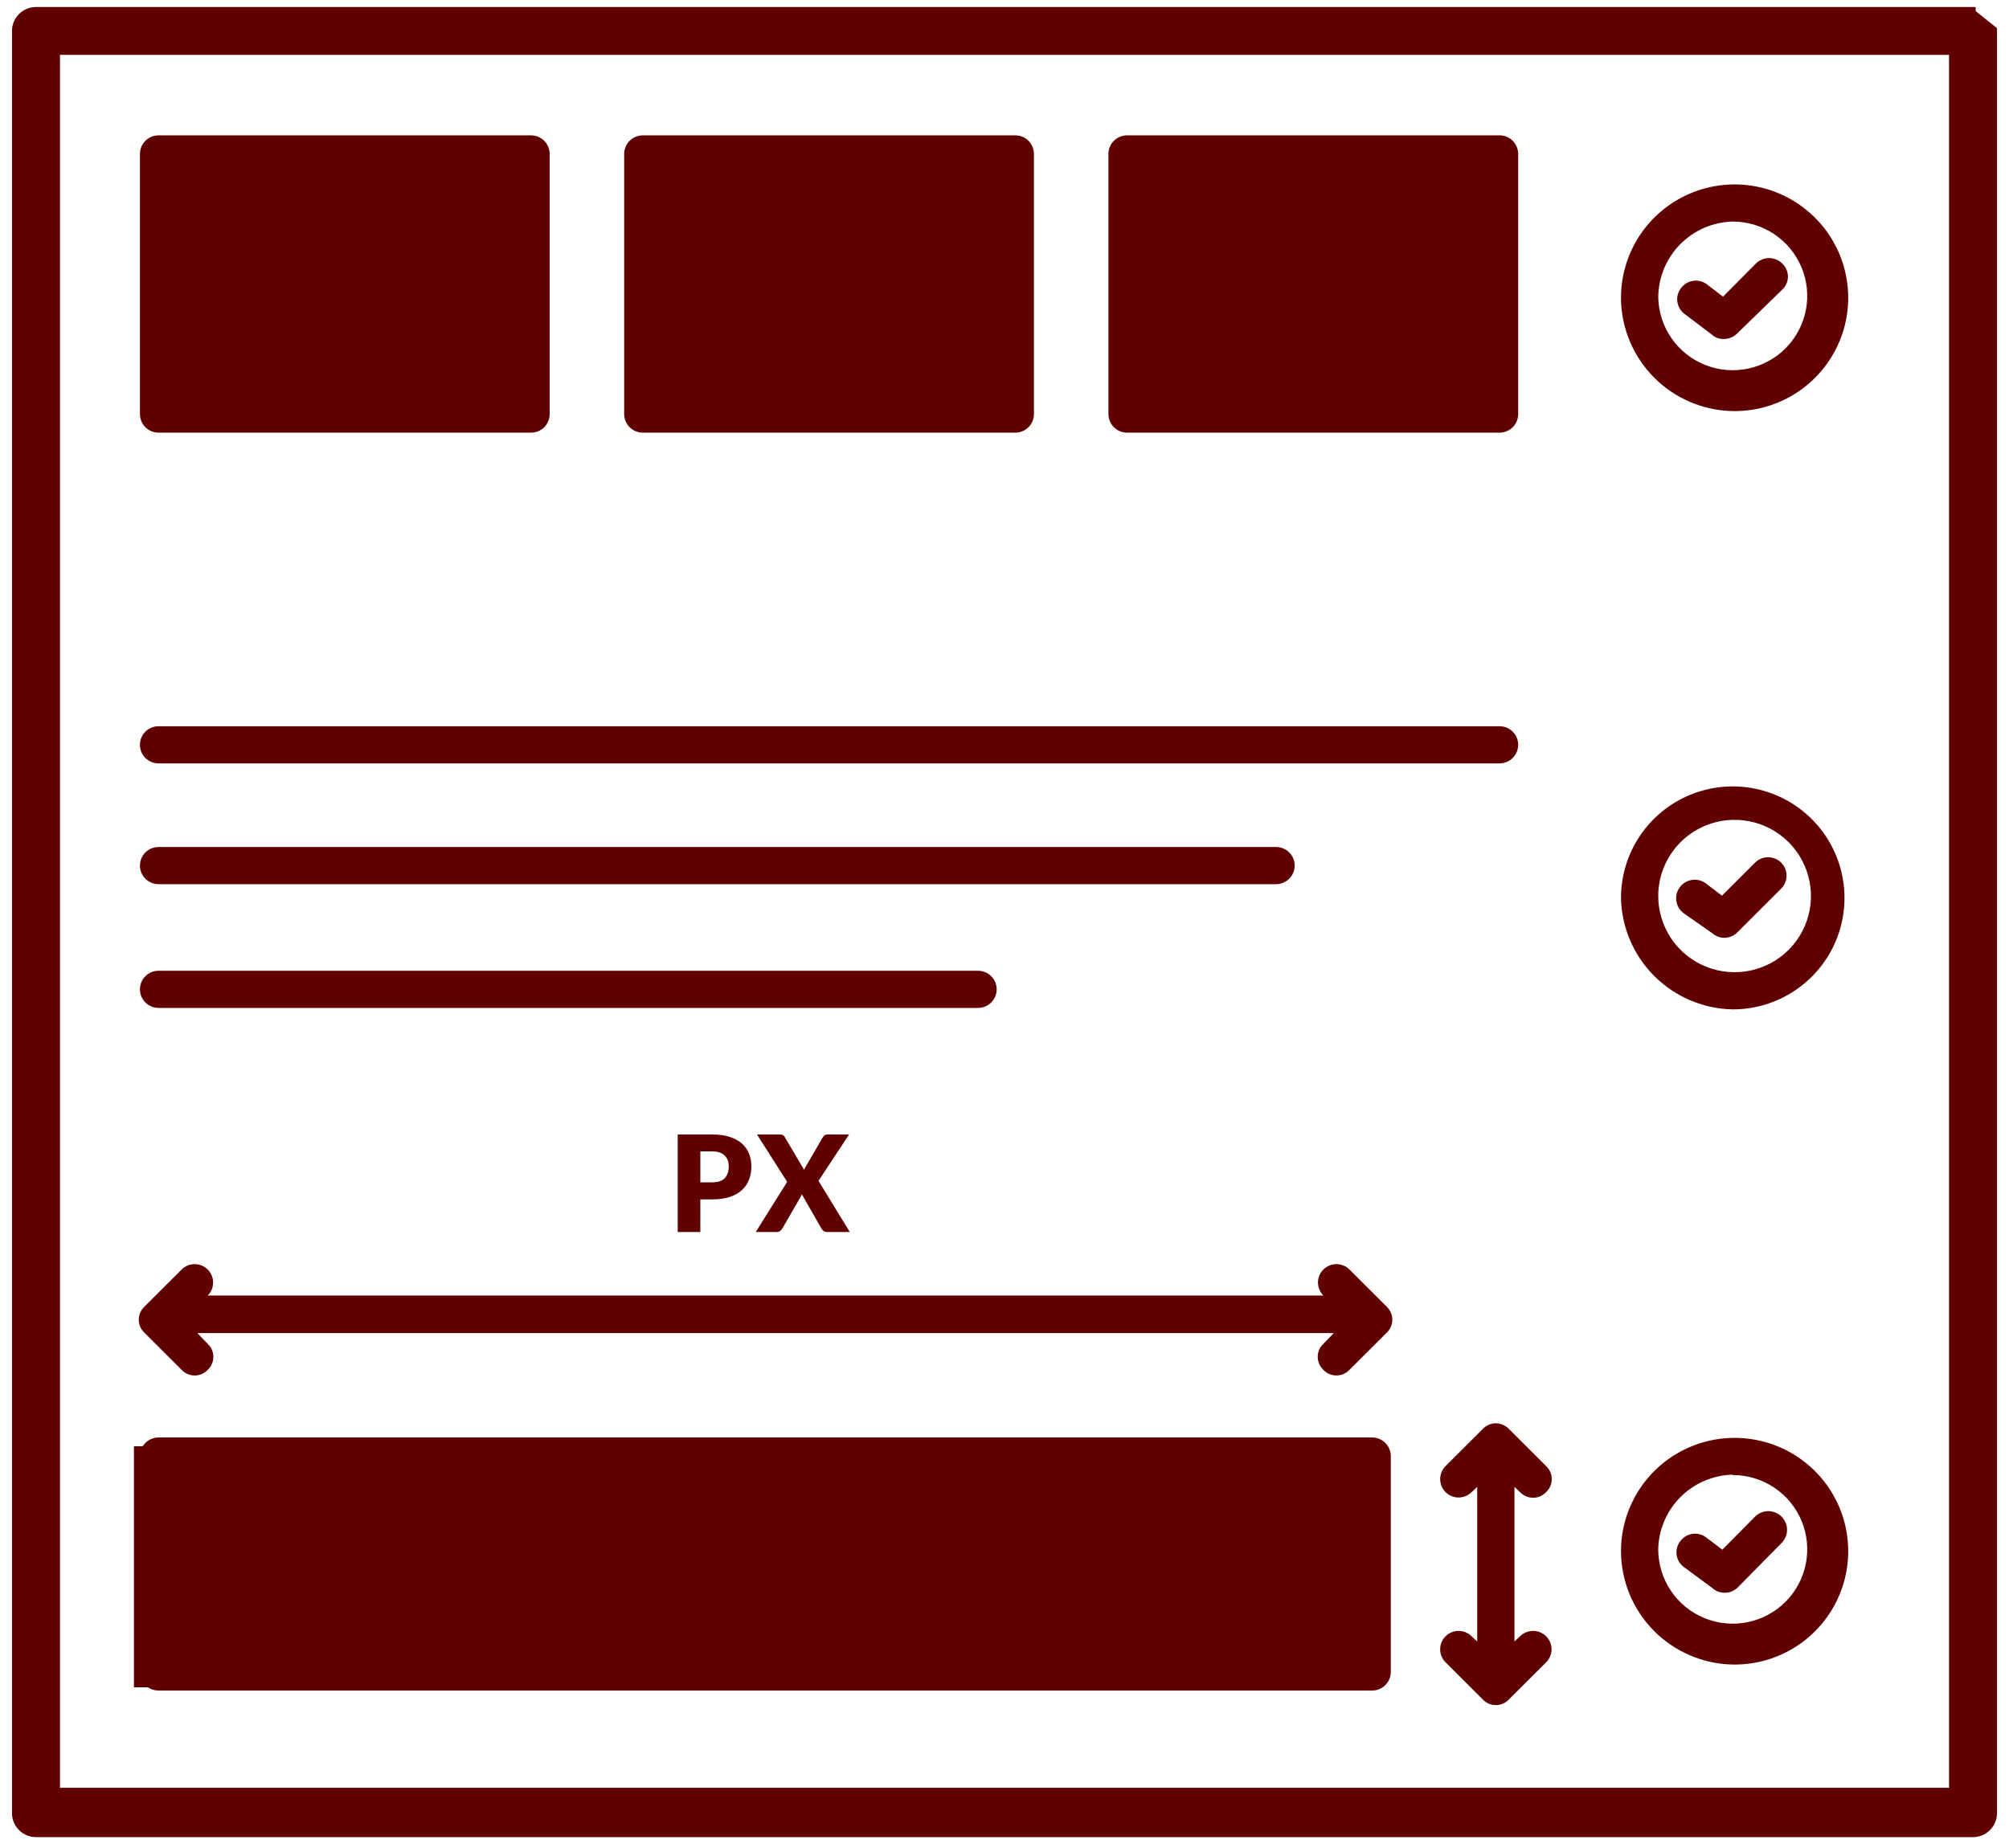 <svg width="75" height="69" viewBox="0 0 75 69" fill="none" xmlns="http://www.w3.org/2000/svg">
<path d="M5.919 16.154H19.825C20.01 16.154 20.186 16.081 20.317 15.951C20.447 15.821 20.52 15.644 20.52 15.46V5.748C20.52 5.564 20.447 5.388 20.317 5.257C20.186 5.127 20.01 5.054 19.825 5.054H5.919C5.735 5.054 5.558 5.127 5.427 5.257C5.297 5.388 5.224 5.564 5.224 5.748V15.46C5.224 15.644 5.297 15.821 5.427 15.951C5.558 16.081 5.735 16.154 5.919 16.154ZM6.614 6.442H19.13V14.767H6.614V6.442Z" fill="#600000"/>
<path d="M23.997 16.154H37.903C38.088 16.154 38.265 16.081 38.395 15.951C38.525 15.821 38.599 15.644 38.599 15.46V5.748C38.599 5.564 38.525 5.388 38.395 5.257C38.265 5.127 38.088 5.054 37.903 5.054H23.997C23.813 5.054 23.636 5.127 23.505 5.257C23.375 5.388 23.302 5.564 23.302 5.748V15.46C23.302 15.644 23.375 15.821 23.505 15.951C23.636 16.081 23.813 16.154 23.997 16.154ZM24.692 6.442H37.208V14.767H24.692V6.442Z" fill="#600000"/>
<path d="M42.075 16.154H55.981C56.166 16.154 56.343 16.081 56.473 15.951C56.603 15.821 56.677 15.644 56.677 15.46V5.748C56.677 5.564 56.603 5.388 56.473 5.257C56.343 5.127 56.166 5.054 55.981 5.054H42.075C41.891 5.054 41.714 5.127 41.584 5.257C41.453 5.388 41.38 5.564 41.38 5.748V15.46C41.38 15.644 41.453 15.821 41.584 15.951C41.714 16.081 41.891 16.154 42.075 16.154ZM42.77 6.442H55.286V14.767H42.77V6.442Z" fill="#600000"/>
<path d="M74.452 1.1H74.452L73.656 0.462V0.362H73.656H1.344C1.133 0.362 0.931 0.445 0.781 0.594C0.632 0.743 0.548 0.945 0.548 1.156V67.7C0.548 67.911 0.632 68.113 0.781 68.261C0.931 68.41 1.133 68.494 1.344 68.494H73.656C73.867 68.494 74.069 68.41 74.219 68.261C74.368 68.113 74.452 67.911 74.452 67.7V1.1ZM72.861 66.851H2.139V1.949H72.861V66.851Z" fill="#600000" stroke="#600000" stroke-width="0.2"/>
<path d="M5.919 28.503H55.981C56.166 28.503 56.343 28.43 56.473 28.3C56.603 28.17 56.677 27.994 56.677 27.809C56.677 27.625 56.603 27.449 56.473 27.319C56.343 27.189 56.166 27.116 55.981 27.116H5.919C5.735 27.116 5.558 27.189 5.427 27.319C5.297 27.449 5.224 27.625 5.224 27.809C5.224 27.994 5.297 28.17 5.427 28.3C5.558 28.43 5.735 28.503 5.919 28.503Z" fill="#600000"/>
<path d="M5.919 33.013H47.638C47.822 33.013 47.999 32.939 48.129 32.809C48.26 32.679 48.333 32.503 48.333 32.319C48.333 32.135 48.26 31.958 48.129 31.828C47.999 31.698 47.822 31.625 47.638 31.625H5.919C5.735 31.625 5.558 31.698 5.427 31.828C5.297 31.958 5.224 32.135 5.224 32.319C5.224 32.503 5.297 32.679 5.427 32.809C5.558 32.939 5.735 33.013 5.919 33.013Z" fill="#600000"/>
<path d="M5.919 37.633H36.513C36.697 37.633 36.874 37.56 37.004 37.43C37.135 37.3 37.208 37.123 37.208 36.939C37.208 36.755 37.135 36.579 37.004 36.449C36.874 36.319 36.697 36.246 36.513 36.246H5.919C5.735 36.246 5.558 36.319 5.427 36.449C5.297 36.579 5.224 36.755 5.224 36.939C5.224 37.123 5.297 37.3 5.427 37.43C5.558 37.56 5.735 37.633 5.919 37.633Z" fill="#600000"/>
<path d="M51.225 53.672H5.919C5.735 53.672 5.558 53.745 5.427 53.876C5.297 54.006 5.224 54.182 5.224 54.366V62.428C5.224 62.611 5.297 62.788 5.427 62.918C5.558 63.048 5.735 63.121 5.919 63.121H51.225C51.41 63.121 51.587 63.048 51.717 62.918C51.848 62.788 51.921 62.611 51.921 62.428V54.366C51.921 54.182 51.848 54.006 51.717 53.876C51.587 53.745 51.41 53.672 51.225 53.672ZM50.53 61.734H6.614V55.06H50.53V61.734Z" fill="#600000"/>
<path d="M64.687 15.349C65.532 15.363 66.361 15.125 67.069 14.665C67.777 14.206 68.332 13.545 68.661 12.769C68.991 11.993 69.081 11.137 68.919 10.309C68.758 9.482 68.353 8.722 67.755 8.126C67.158 7.53 66.396 7.125 65.567 6.964C64.737 6.803 63.879 6.893 63.101 7.222C62.323 7.551 61.662 8.104 61.201 8.81C60.74 9.517 60.502 10.344 60.515 11.187C60.537 12.284 60.983 13.331 61.761 14.107C62.539 14.883 63.587 15.328 64.687 15.349ZM64.687 8.273C65.234 8.273 65.769 8.434 66.225 8.736C66.68 9.038 67.037 9.468 67.249 9.971C67.462 10.474 67.521 11.028 67.419 11.565C67.317 12.101 67.059 12.595 66.677 12.986C66.295 13.377 65.806 13.646 65.271 13.761C64.736 13.876 64.179 13.831 63.67 13.631C63.161 13.432 62.722 13.087 62.408 12.64C62.094 12.193 61.919 11.663 61.906 11.117C61.906 10.375 62.196 9.662 62.716 9.13C63.236 8.599 63.943 8.291 64.687 8.273Z" fill="#600000"/>
<path d="M63.922 12.505C64.041 12.609 64.195 12.663 64.353 12.658C64.541 12.658 64.721 12.583 64.853 12.45L66.536 10.813C66.603 10.75 66.656 10.675 66.692 10.592C66.728 10.508 66.747 10.418 66.747 10.327C66.747 10.236 66.728 10.146 66.692 10.062C66.656 9.979 66.603 9.904 66.536 9.841C66.472 9.776 66.395 9.725 66.31 9.69C66.225 9.654 66.134 9.636 66.042 9.636C65.951 9.636 65.86 9.654 65.775 9.69C65.69 9.725 65.613 9.776 65.549 9.841L64.325 11.076L63.741 10.632C63.67 10.574 63.589 10.531 63.501 10.505C63.413 10.479 63.322 10.472 63.231 10.482C63.14 10.492 63.052 10.521 62.972 10.566C62.893 10.611 62.823 10.671 62.767 10.743C62.709 10.814 62.666 10.895 62.64 10.983C62.614 11.07 62.606 11.162 62.617 11.252C62.627 11.343 62.656 11.431 62.701 11.51C62.746 11.589 62.806 11.659 62.879 11.715L63.922 12.505Z" fill="#600000"/>
<path d="M64.686 37.688C65.512 37.688 66.318 37.444 67.004 36.987C67.69 36.529 68.225 35.879 68.541 35.119C68.857 34.358 68.939 33.521 68.778 32.714C68.617 31.906 68.22 31.165 67.636 30.582C67.053 30 66.31 29.604 65.5 29.443C64.691 29.283 63.852 29.365 63.09 29.68C62.328 29.995 61.676 30.529 61.218 31.213C60.759 31.898 60.515 32.703 60.515 33.526C60.536 34.623 60.982 35.669 61.76 36.446C62.538 37.222 63.587 37.667 64.686 37.688ZM64.686 30.612C65.253 30.598 65.811 30.753 66.289 31.057C66.767 31.361 67.143 31.801 67.369 32.319C67.596 32.837 67.662 33.411 67.56 33.968C67.458 34.524 67.192 35.037 66.797 35.442C66.401 35.847 65.893 36.124 65.338 36.24C64.784 36.355 64.207 36.303 63.682 36.09C63.157 35.877 62.707 35.513 62.391 35.044C62.075 34.575 61.905 34.022 61.905 33.456C61.905 32.714 62.196 32.001 62.715 31.469C63.235 30.938 63.943 30.63 64.686 30.612Z" fill="#600000"/>
<path d="M63.922 34.844C64.047 34.955 64.208 35.015 64.374 35.015C64.541 35.015 64.701 34.955 64.826 34.844L66.495 33.179C66.559 33.115 66.609 33.04 66.644 32.956C66.679 32.873 66.696 32.784 66.696 32.694C66.696 32.603 66.679 32.514 66.644 32.431C66.609 32.347 66.559 32.272 66.495 32.208C66.431 32.144 66.355 32.094 66.272 32.059C66.188 32.025 66.099 32.007 66.008 32.007C65.918 32.007 65.828 32.025 65.745 32.059C65.661 32.094 65.585 32.144 65.521 32.208L64.284 33.443L63.686 32.985C63.613 32.93 63.53 32.891 63.441 32.868C63.353 32.845 63.261 32.84 63.17 32.853C63.08 32.866 62.993 32.897 62.914 32.943C62.836 32.989 62.767 33.051 62.712 33.124C62.657 33.197 62.618 33.28 62.595 33.368C62.572 33.456 62.567 33.548 62.58 33.638C62.593 33.728 62.624 33.815 62.67 33.894C62.717 33.972 62.778 34.04 62.851 34.095L63.922 34.844Z" fill="#600000"/>
<path d="M64.686 62.15C65.528 62.164 66.355 61.928 67.062 61.471C67.768 61.014 68.323 60.358 68.654 59.586C68.986 58.815 69.08 57.962 68.924 57.136C68.769 56.311 68.37 55.55 67.78 54.951C67.19 54.352 66.434 53.943 65.609 53.774C64.785 53.605 63.928 53.684 63.149 54.002C62.37 54.321 61.704 54.863 61.235 55.56C60.765 56.258 60.515 57.078 60.515 57.918C60.518 59.028 60.956 60.092 61.736 60.883C62.516 61.673 63.575 62.128 64.686 62.15ZM64.686 55.074C65.237 55.074 65.774 55.237 66.232 55.542C66.689 55.846 67.046 56.28 67.256 56.787C67.467 57.294 67.522 57.852 67.414 58.39C67.307 58.929 67.042 59.423 66.653 59.811C66.264 60.199 65.769 60.464 65.229 60.571C64.69 60.678 64.13 60.623 63.622 60.413C63.114 60.203 62.68 59.847 62.374 59.391C62.068 58.934 61.905 58.398 61.905 57.849C61.919 57.116 62.217 56.417 62.735 55.897C63.253 55.378 63.952 55.078 64.686 55.06V55.074Z" fill="#600000"/>
<path d="M63.922 59.292C64.05 59.407 64.216 59.47 64.388 59.47C64.56 59.47 64.726 59.407 64.854 59.292L66.509 57.613C66.574 57.548 66.626 57.471 66.661 57.387C66.696 57.302 66.714 57.212 66.714 57.12C66.714 57.029 66.696 56.938 66.661 56.853C66.626 56.769 66.574 56.692 66.509 56.628C66.444 56.562 66.367 56.511 66.282 56.476C66.198 56.441 66.107 56.422 66.015 56.422C65.923 56.422 65.832 56.441 65.748 56.476C65.663 56.511 65.586 56.562 65.521 56.628L64.298 57.862L63.714 57.418C63.643 57.361 63.562 57.317 63.474 57.291C63.386 57.266 63.294 57.258 63.203 57.268C63.112 57.278 63.025 57.307 62.945 57.352C62.865 57.397 62.796 57.457 62.74 57.529C62.682 57.6 62.639 57.681 62.613 57.769C62.587 57.856 62.579 57.948 62.589 58.039C62.6 58.129 62.628 58.217 62.673 58.296C62.718 58.376 62.779 58.445 62.851 58.501L63.922 59.292Z" fill="#600000"/>
<path d="M55.356 53.353L53.965 54.741C53.901 54.805 53.851 54.88 53.816 54.964C53.782 55.047 53.764 55.136 53.764 55.226C53.764 55.317 53.782 55.406 53.816 55.489C53.851 55.573 53.901 55.648 53.965 55.712C54.029 55.776 54.105 55.826 54.189 55.861C54.272 55.895 54.362 55.913 54.452 55.913C54.542 55.913 54.632 55.895 54.715 55.861C54.799 55.826 54.875 55.776 54.939 55.712L55.147 55.518V61.29L54.939 61.096C54.81 60.967 54.635 60.894 54.452 60.894C54.269 60.894 54.094 60.967 53.965 61.096C53.836 61.224 53.764 61.399 53.764 61.581C53.764 61.763 53.836 61.938 53.965 62.067L55.356 63.454C55.418 63.521 55.494 63.574 55.577 63.61C55.661 63.646 55.751 63.664 55.843 63.664C55.934 63.664 56.024 63.646 56.108 63.61C56.191 63.574 56.267 63.521 56.329 63.454L57.72 62.067C57.849 61.938 57.922 61.763 57.922 61.581C57.922 61.399 57.849 61.224 57.72 61.096C57.591 60.967 57.416 60.894 57.233 60.894C57.051 60.894 56.876 60.967 56.746 61.096L56.538 61.29V55.518L56.746 55.712C56.809 55.778 56.884 55.831 56.968 55.867C57.052 55.904 57.142 55.922 57.233 55.922C57.325 55.922 57.415 55.904 57.498 55.867C57.582 55.831 57.657 55.778 57.72 55.712C57.786 55.65 57.84 55.575 57.876 55.491C57.912 55.407 57.931 55.317 57.931 55.226C57.931 55.135 57.912 55.045 57.876 54.962C57.84 54.878 57.786 54.803 57.72 54.741L56.329 53.353C56.267 53.287 56.191 53.234 56.108 53.198C56.024 53.162 55.934 53.143 55.843 53.143C55.751 53.143 55.661 53.162 55.577 53.198C55.494 53.234 55.418 53.287 55.356 53.353Z" fill="#600000"/>
<path d="M6.781 51.147C6.843 51.214 6.919 51.266 7.003 51.303C7.086 51.339 7.177 51.357 7.268 51.357C7.359 51.357 7.449 51.339 7.533 51.303C7.617 51.266 7.692 51.214 7.754 51.147C7.821 51.085 7.874 51.01 7.91 50.926C7.946 50.843 7.965 50.752 7.965 50.661C7.965 50.571 7.946 50.48 7.91 50.397C7.874 50.313 7.821 50.238 7.754 50.176L7.365 49.773H49.793L49.404 50.176C49.337 50.238 49.284 50.313 49.248 50.397C49.212 50.48 49.193 50.571 49.193 50.661C49.193 50.752 49.212 50.843 49.248 50.926C49.284 51.01 49.337 51.085 49.404 51.147C49.466 51.214 49.541 51.266 49.625 51.303C49.709 51.339 49.799 51.357 49.89 51.357C49.982 51.357 50.072 51.339 50.156 51.303C50.239 51.266 50.315 51.214 50.377 51.147L51.768 49.76C51.834 49.697 51.887 49.622 51.923 49.539C51.96 49.455 51.978 49.365 51.978 49.274C51.978 49.183 51.96 49.093 51.923 49.009C51.887 48.926 51.834 48.851 51.768 48.788L50.377 47.401C50.313 47.337 50.237 47.286 50.154 47.252C50.07 47.218 49.981 47.2 49.89 47.2C49.8 47.2 49.711 47.218 49.627 47.252C49.544 47.286 49.468 47.337 49.404 47.401C49.34 47.465 49.289 47.54 49.255 47.624C49.22 47.707 49.202 47.796 49.202 47.886C49.202 47.977 49.22 48.066 49.255 48.149C49.289 48.233 49.34 48.308 49.404 48.372H7.754C7.884 48.243 7.956 48.069 7.956 47.886C7.956 47.704 7.884 47.53 7.754 47.401C7.625 47.272 7.45 47.2 7.268 47.2C7.085 47.2 6.91 47.272 6.781 47.401L5.39 48.788C5.324 48.851 5.271 48.926 5.235 49.009C5.198 49.093 5.18 49.183 5.18 49.274C5.18 49.365 5.198 49.455 5.235 49.539C5.271 49.622 5.324 49.697 5.39 49.76L6.781 51.147Z" fill="#600000"/>
<rect x="6" y="6" width="14" height="9" fill="#600000"/>
<rect x="5" y="54" width="46" height="9" fill="#600000"/>
<rect x="24" y="6" width="14" height="9" fill="#600000"/>
<rect x="42" y="6" width="14" height="9" fill="#600000"/>
<path d="M26.145 44.782V46H25.3V42.358H26.585C26.842 42.358 27.062 42.388 27.245 42.45C27.43 42.51 27.582 42.593 27.7 42.7C27.82 42.807 27.908 42.932 27.965 43.078C28.022 43.222 28.05 43.379 28.05 43.547C28.05 43.729 28.021 43.896 27.962 44.047C27.904 44.199 27.815 44.329 27.695 44.438C27.575 44.546 27.422 44.631 27.238 44.693C27.054 44.752 26.837 44.782 26.585 44.782H26.145ZM26.145 44.145H26.585C26.805 44.145 26.963 44.093 27.06 43.987C27.157 43.883 27.205 43.736 27.205 43.547C27.205 43.464 27.192 43.388 27.168 43.32C27.142 43.252 27.104 43.193 27.052 43.145C27.003 43.095 26.938 43.057 26.86 43.03C26.783 43.003 26.692 42.99 26.585 42.99H26.145V44.145ZM29.386 44.127L28.259 42.358H29.104C29.159 42.358 29.198 42.365 29.224 42.38C29.25 42.393 29.273 42.417 29.294 42.45L30.018 43.678C30.027 43.656 30.036 43.635 30.046 43.615C30.058 43.595 30.07 43.574 30.084 43.553L30.718 42.462C30.76 42.392 30.817 42.358 30.889 42.358H31.698L30.556 44.09L31.724 46H30.878C30.823 46 30.779 45.987 30.744 45.96C30.71 45.933 30.683 45.902 30.663 45.865L29.933 44.59C29.92 44.627 29.905 44.658 29.889 44.685L29.209 45.865C29.189 45.9 29.162 45.932 29.128 45.96C29.095 45.987 29.053 46 29.003 46H28.213L29.386 44.127Z" fill="#600000"/>
</svg>
